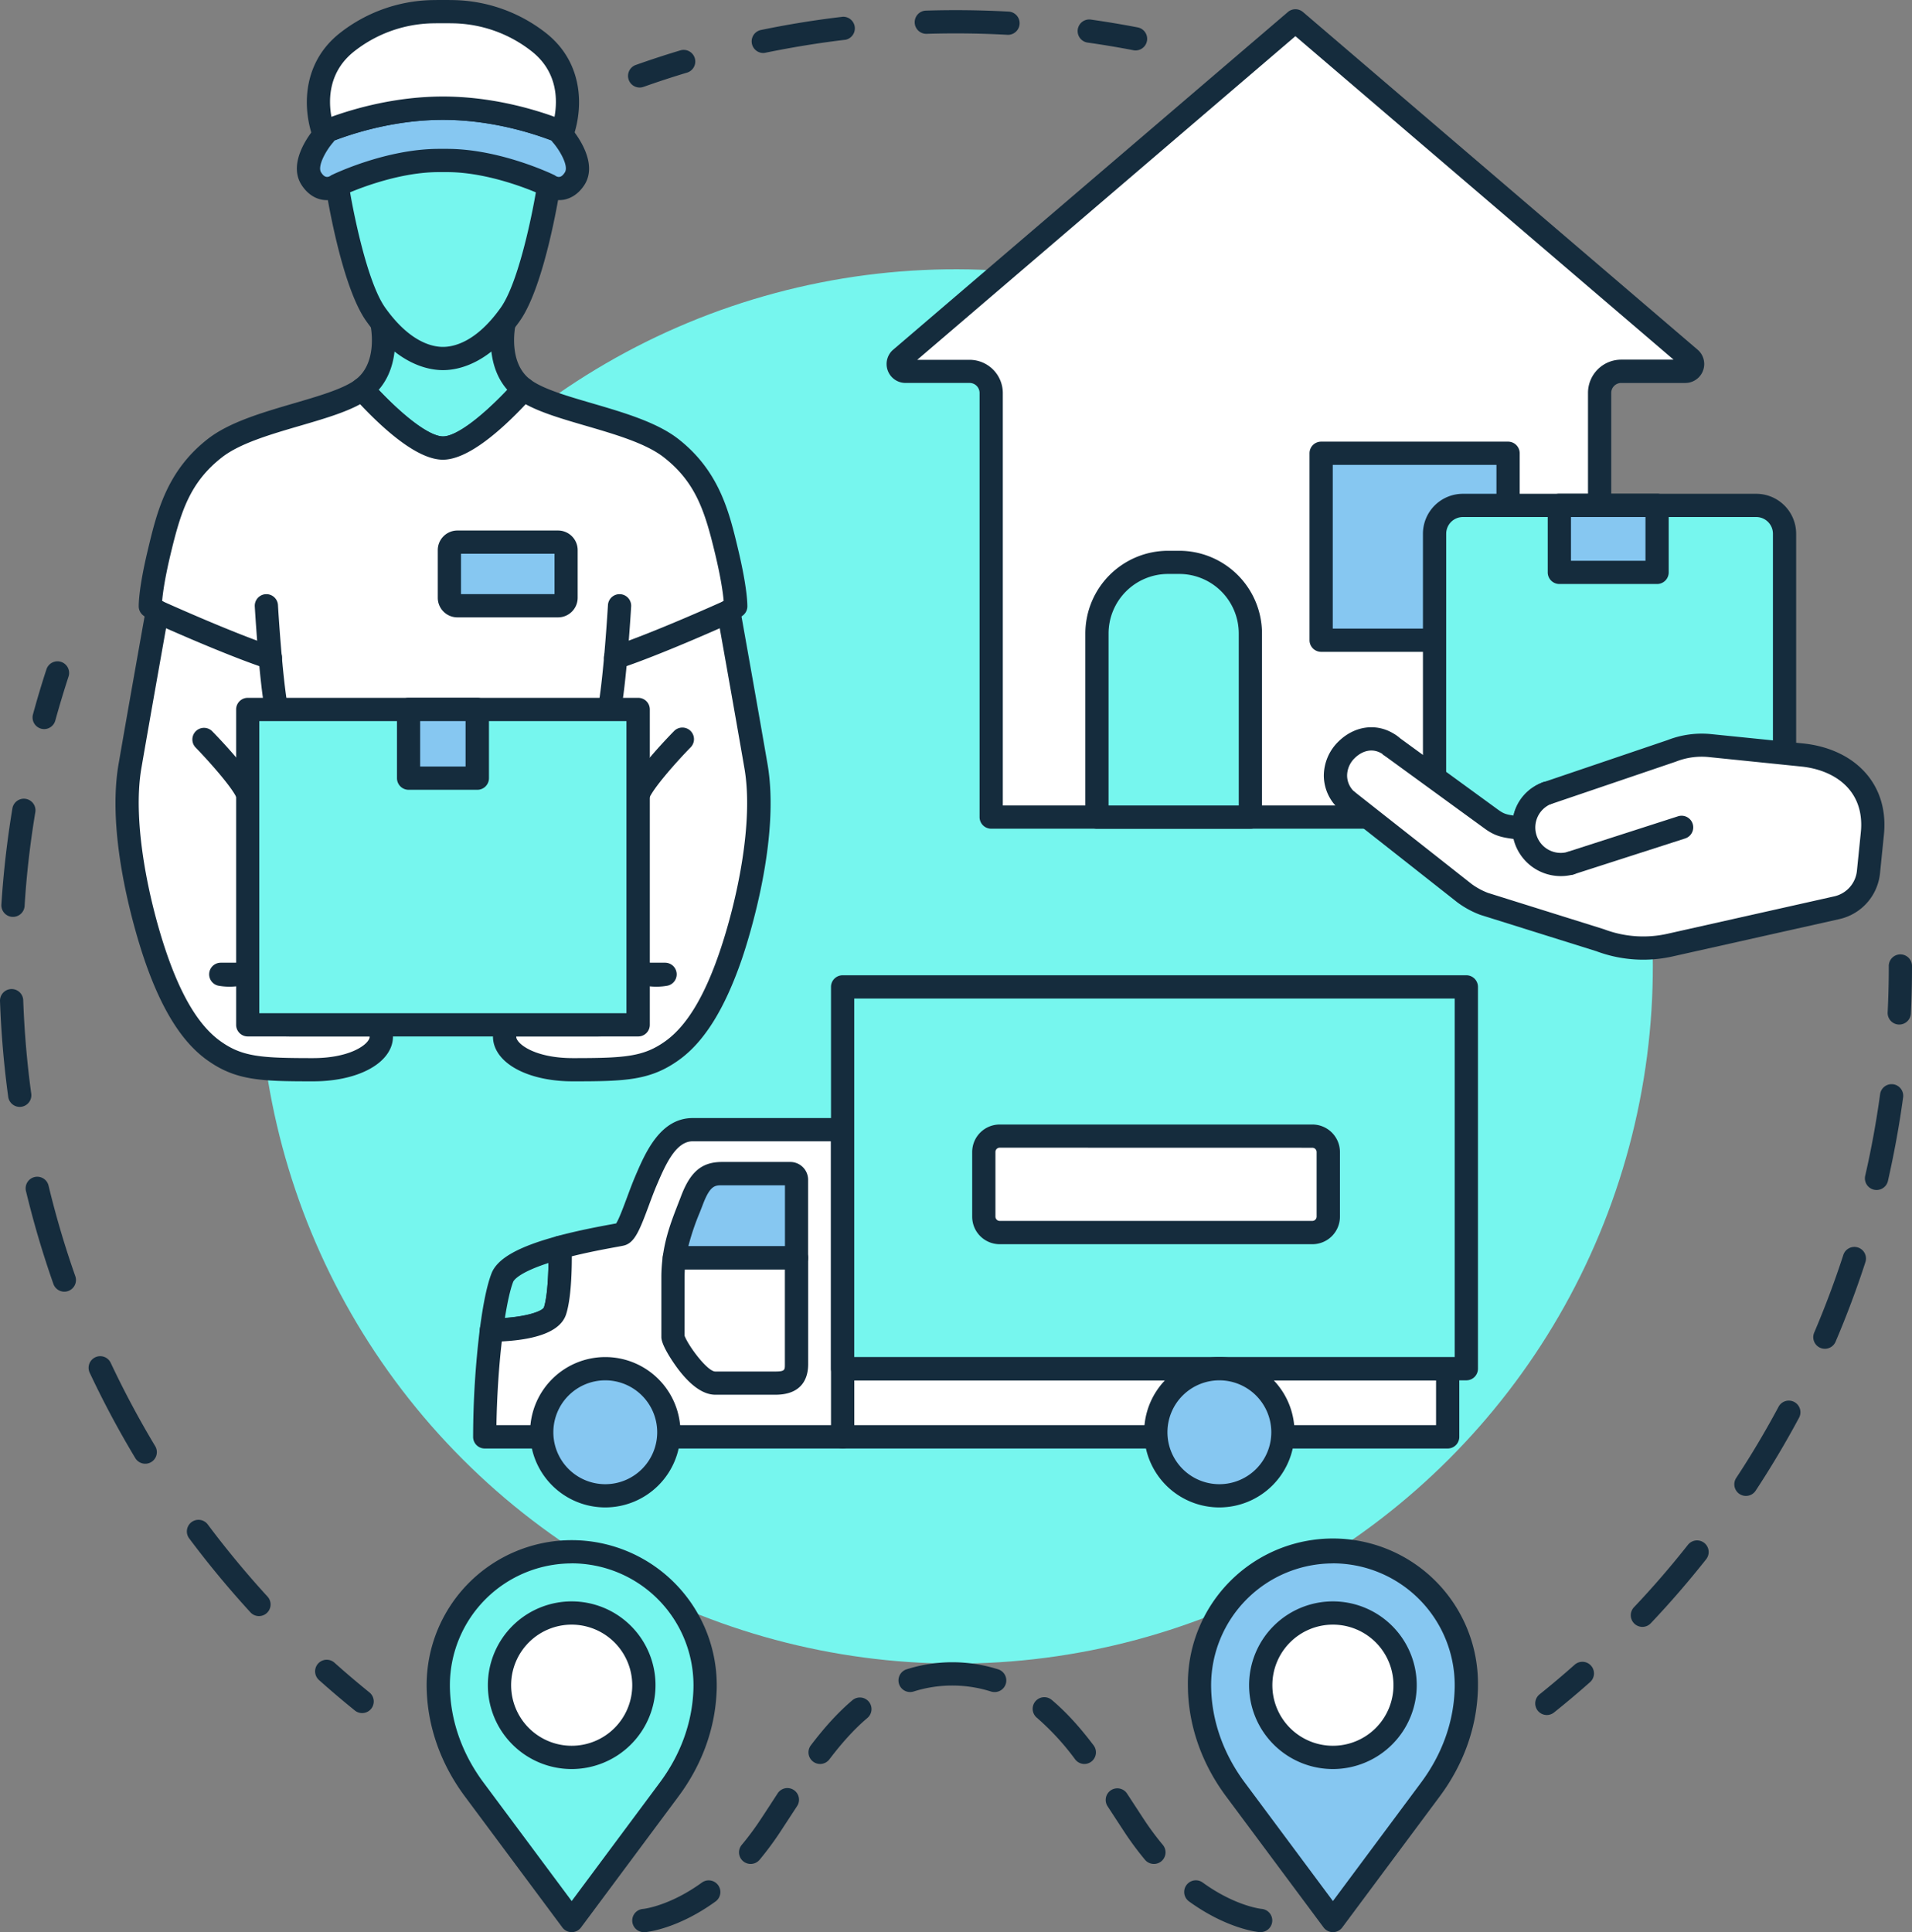 <svg id="Layer_1" data-name="Layer 1" xmlns="http://www.w3.org/2000/svg" viewBox="0 0 1010.27 1020.86"><rect x="0" y="0" width="1010.27" height="1020.86" fill="#808080" stroke="none"/><defs><style>.cls-1{fill:#76f6ee;}.cls-2{fill:#152c3d;}.cls-3{fill:#fff;}.cls-4{fill:#86c7f1;}.cls-5{fill:#f9ae75;}</style></defs><circle class="cls-1" cx="504.98" cy="510.63" r="368.34" transform="translate(-213.16 506.63) rotate(-45)"/><path class="cls-2" d="M191.34,905.11a6.11,6.11,0,0,1-3.85-1.37c-6.41-5.18-12.78-10.59-18.94-16.09a6.14,6.14,0,1,1,8.18-9.16c6,5.37,12.23,10.65,18.48,15.71a6.14,6.14,0,0,1-3.87,10.91Z"/><path class="cls-2" d="M136.84,853.87a6.08,6.08,0,0,1-4.52-2,506.87,506.87,0,0,1-32.47-39.21,6.14,6.14,0,0,1,9.83-7.35c9.88,13.22,20.54,26.1,31.69,38.27a6.15,6.15,0,0,1-4.53,10.29Zm-60.1-80.5a6.17,6.17,0,0,1-5.27-3,507.4,507.4,0,0,1-24-44.92,6.14,6.14,0,1,1,11.11-5.22A494.7,494.7,0,0,0,82,764.07a6.14,6.14,0,0,1-5.26,9.3ZM34,682.47a6.14,6.14,0,0,1-5.79-4.11,501.39,501.39,0,0,1-14.43-48.82,6.14,6.14,0,1,1,11.93-2.87,490.46,490.46,0,0,0,14.09,47.62A6.15,6.15,0,0,1,36,682.12,6,6,0,0,1,34,682.47ZM10.42,584.83a6.15,6.15,0,0,1-6.08-5.31C2.06,562.81.6,545.74,0,528.8a6.14,6.14,0,0,1,12.27-.43c.59,16.53,2,33.18,4.24,49.49a6.15,6.15,0,0,1-5.26,6.91A5.9,5.9,0,0,1,10.42,584.83ZM6.86,484.43l-.4,0a6.13,6.13,0,0,1-5.73-6.52,508.92,508.92,0,0,1,5.79-50.58,6.14,6.14,0,1,1,12.11,2C15.94,445.56,14,462.17,13,478.68A6.14,6.14,0,0,1,6.86,484.43Z"/><path class="cls-2" d="M23.34,385.22a6.14,6.14,0,0,1-5.92-7.75c2.17-8,4.56-16,7.12-23.82a6.14,6.14,0,0,1,11.68,3.81c-2.5,7.65-4.84,15.47-7,23.23A6.14,6.14,0,0,1,23.34,385.22Z"/><path class="cls-2" d="M1003.54,541.32h-.3a6.13,6.13,0,0,1-5.83-6.42c.39-8,.59-16.21.59-24.26a6.14,6.14,0,1,1,12.27,0c0,8.25-.2,16.61-.6,24.85A6.14,6.14,0,0,1,1003.54,541.32Z"/><path class="cls-2" d="M867.81,859.57a6.15,6.15,0,0,1-4.47-10.36c10-10.53,19.56-21.62,28.54-33a6.14,6.14,0,1,1,9.63,7.62c-9.2,11.63-19,23-29.24,33.8A6.12,6.12,0,0,1,867.81,859.57Zm54.72-69.2a6.13,6.13,0,0,1-5.13-9.51c8-12.11,15.46-24.72,22.3-37.47a6.14,6.14,0,1,1,10.82,5.8c-7,13.07-14.7,26-22.85,38.41A6.13,6.13,0,0,1,922.53,790.37Zm41.71-77.74a6.22,6.22,0,0,1-2.41-.49,6.13,6.13,0,0,1-3.23-8.06c5.68-13.32,10.84-27.06,15.32-40.83a6.14,6.14,0,1,1,11.67,3.8c-4.59,14.11-9.87,28.19-15.7,41.85A6.15,6.15,0,0,1,964.24,712.63Zm27.29-83.9a5.89,5.89,0,0,1-1.37-.16,6.14,6.14,0,0,1-4.62-7.35c3.24-14.1,5.87-28.54,7.85-42.9a6.14,6.14,0,1,1,12.16,1.67c-2,14.72-4.73,29.52-8,44A6.14,6.14,0,0,1,991.53,628.73Z"/><path class="cls-2" d="M817.34,906.14a6.14,6.14,0,0,1-3.85-10.93c6.29-5.05,12.52-10.31,18.53-15.65a6.14,6.14,0,1,1,8.15,9.19c-6.16,5.46-12.55,10.86-19,16A6.11,6.11,0,0,1,817.34,906.14Z"/><path class="cls-2" d="M338,46.25a6.14,6.14,0,0,1-2.06-11.93c7.78-2.76,15.73-5.36,23.63-7.73a6.14,6.14,0,0,1,3.53,11.76c-7.71,2.31-15.46,4.85-23.05,7.54A6.15,6.15,0,0,1,338,46.25Z"/><path class="cls-2" d="M403.29,28a6.14,6.14,0,0,1-1.24-12.15c14.25-2.95,28.82-5.31,43.31-7A6.14,6.14,0,0,1,446.79,21c-14.13,1.66-28.34,4-42.25,6.84A5.9,5.9,0,0,1,403.29,28Zm129.34-9.61h-.34c-14.15-.78-28.59-.95-42.81-.51a6.14,6.14,0,0,1-.38-12.27c14.57-.45,29.37-.28,43.86.52a6.14,6.14,0,0,1-.33,12.27Z"/><path class="cls-2" d="M600,26.65a6,6,0,0,1-1.17-.12c-7.89-1.52-15.94-2.86-23.91-4a6.14,6.14,0,1,1,1.72-12.15c8.17,1.16,16.42,2.54,24.52,4.1A6.14,6.14,0,0,1,600,26.65Z"/><path class="cls-3" d="M684.47,11,475.75,189.59a3.9,3.9,0,0,0,2.82,6.6h33.75a11.41,11.41,0,0,1,11.41,11.42v224.1H845.21V207.61a11.41,11.41,0,0,1,11.41-11.42h33.75a3.9,3.9,0,0,0,2.82-6.6Z"/><path class="cls-2" d="M845.21,437.85H523.73a6.14,6.14,0,0,1-6.14-6.14V207.61a5.29,5.29,0,0,0-5.27-5.28H478.57a10,10,0,0,1-7.25-17l.44-.41L680.48,6.36a6.15,6.15,0,0,1,8,0L897.18,184.93l.44.41a10,10,0,0,1-7.25,17H856.62a5.29,5.29,0,0,0-5.27,5.28v224.1A6.14,6.14,0,0,1,845.21,437.85ZM529.87,425.57h309.2v-218a17.57,17.57,0,0,1,17.55-17.55h27.67L684.47,19.11l-199.82,171h27.67a17.57,17.57,0,0,1,17.55,17.55Z"/><path class="cls-1" d="M617.19,297.12h5.92a37.57,37.57,0,0,1,37.57,37.57v97a0,0,0,0,1,0,0H579.61a0,0,0,0,1,0,0v-97A37.57,37.57,0,0,1,617.19,297.12Z"/><path class="cls-2" d="M660.68,437.85H579.61a6.13,6.13,0,0,1-6.13-6.14v-97A43.76,43.76,0,0,1,617.19,291h5.92a43.76,43.76,0,0,1,43.71,43.71v97A6.14,6.14,0,0,1,660.68,437.85Zm-74.93-12.28h68.79V334.69a31.47,31.47,0,0,0-31.43-31.44h-5.92a31.48,31.48,0,0,0-31.44,31.44Z"/><rect class="cls-4" x="698.07" y="239.48" width="98.78" height="98.78"/><path class="cls-2" d="M796.84,344.4H698.07a6.14,6.14,0,0,1-6.14-6.14V239.48a6.14,6.14,0,0,1,6.14-6.14h98.77a6.14,6.14,0,0,1,6.14,6.14v98.78A6.14,6.14,0,0,1,796.84,344.4Zm-92.63-12.28H790.7v-86.5H704.21Z"/><path class="cls-1" d="M942.93,282a15,15,0,0,0-15-15h-155a15,15,0,0,0-15,15V444.07H942.93Z"/><path class="cls-2" d="M942.93,450.21H758a6.13,6.13,0,0,1-6.14-6.14V282a21.12,21.12,0,0,1,21.1-21.1H928A21.12,21.12,0,0,1,949.06,282V444.07A6.13,6.13,0,0,1,942.93,450.21ZM764.12,437.94H936.79V282a8.83,8.83,0,0,0-8.82-8.82h-155a8.83,8.83,0,0,0-8.82,8.82Z"/><rect class="cls-4" x="823.94" y="267.04" width="51.63" height="35.38" transform="translate(1699.52 569.47) rotate(180)"/><path class="cls-2" d="M875.58,308.56H823.94a6.13,6.13,0,0,1-6.14-6.14V267a6.14,6.14,0,0,1,6.14-6.14h51.64a6.13,6.13,0,0,1,6.13,6.14v35.38A6.13,6.13,0,0,1,875.58,308.56Zm-45.5-12.27h39.36V273.18H830.08Z"/><path class="cls-3" d="M711.35,422.72,773.91,472a43.68,43.68,0,0,0,10.32,5.59l61.26,19.19a64.78,64.78,0,0,0,37,2.57l88.06-19.75a21.59,21.59,0,0,0,16.74-18.88l2.06-20.31c1.49-14.7-4.1-26.22-14.2-33.43-6.21-4.44-14.12-7.24-23.14-8.16l-48.49-4.91a43.05,43.05,0,0,0-20.21,2.8l-66.2,22.47s-12,3.55-12,18.27l-4.84-.35c-5.28-.74-7.91-1.19-12.21-4.35l-53.59-39.06"/><path class="cls-2" d="M868.26,507.06a70.7,70.7,0,0,1-24.76-4.48l-61.1-19.15-.33-.11a49,49,0,0,1-11.78-6.38l-.17-.12-62.57-49.28a6.14,6.14,0,1,1,7.59-9.65l62.49,49.21a37,37,0,0,0,8.61,4.67l61.09,19.14.33.11a58.39,58.39,0,0,0,33.45,2.33l88.06-19.75a15.42,15.42,0,0,0,12-13.51l2.06-20.31c1.21-11.89-2.82-21.51-11.66-27.82-5.33-3.8-12.31-6.24-20.19-7L902.87,400a37.08,37.08,0,0,0-17.34,2.4l-.28.1L819.06,425l-.23.07c-.7.24-7.58,2.79-7.58,12.38a6.15,6.15,0,0,1-6.58,6.13l-4.84-.35-.41,0c-5.77-.81-9.58-1.51-15-5.49l-53.57-39a6.14,6.14,0,1,1,7.23-9.92l53.59,39.06c2.77,2,4.19,2.46,8,3a24.11,24.11,0,0,1,15.5-17.48l66-22.39a49.6,49.6,0,0,1,22.94-3.14l48.49,4.92c10,1,19,4.21,26.09,9.26,12.44,8.89,18.39,22.75,16.74,39l-2.06,20.32a27.69,27.69,0,0,1-21.51,24.25L883.8,505.33A70.57,70.57,0,0,1,868.26,507.06Z"/><path class="cls-3" d="M711.35,422.72c-7.93-7.52-7.32-19.12,0-26.42,6.6-6.61,15.84-8,23.15-2.62"/><path class="cls-2" d="M711.34,428.86a6.11,6.11,0,0,1-4.22-1.69A24,24,0,0,1,699.49,410,25.31,25.31,0,0,1,707,392c9-9,21.48-10.29,31.12-3.23a6.14,6.14,0,1,1-7.25,9.9c-4.7-3.44-10.51-2.67-15.18,2a12.93,12.93,0,0,0-3.9,9.22,11.62,11.62,0,0,0,3.8,8.4,6.14,6.14,0,0,1-4.23,10.6Z"/><line class="cls-3" x1="829.52" y1="456.15" x2="888.53" y2="437.2"/><path class="cls-2" d="M829.52,462.29a6.14,6.14,0,0,1-1.88-12l59-19A6.14,6.14,0,1,1,890.41,443l-59,19A6.18,6.18,0,0,1,829.52,462.29Z"/><path class="cls-3" d="M817.08,419.17a19.56,19.56,0,0,0,12.44,37"/><path class="cls-2" d="M824.76,462.89a25.7,25.7,0,0,1-10.06-49.38,6.14,6.14,0,1,1,4.76,11.31A13.43,13.43,0,0,0,828,450.21a6.14,6.14,0,1,1,3.06,11.89A25.63,25.63,0,0,1,824.76,462.89Z"/><rect class="cls-3" x="445.23" y="723.16" width="319.7" height="36.02"/><path class="cls-2" d="M764.93,765.32H445.23a6.13,6.13,0,0,1-6.14-6.14v-36a6.13,6.13,0,0,1,6.14-6.14h319.7a6.14,6.14,0,0,1,6.14,6.14v36A6.14,6.14,0,0,1,764.93,765.32ZM451.36,753H758.79V729.3H451.36Z"/><path class="cls-1" d="M353.61,945.44c11.23-15.11,18.14-33.15,18.89-52,.05-1.06.07-2.09.07-3.1a70.5,70.5,0,0,0-141,0c0,1,0,2,.06,3.1.75,18.8,7.66,36.84,18.9,52l51.54,69.28Z"/><path class="cls-2" d="M302.07,1020.86h0a6.15,6.15,0,0,1-4.93-2.48L245.6,949.1c-12.37-16.63-19.32-35.78-20.1-55.37-.05-1.14-.07-2.26-.07-3.34a76.64,76.64,0,0,1,153.28,0c0,1.08,0,2.2-.07,3.34-.78,19.59-7.73,38.74-20.11,55.37h0L307,1018.38A6.13,6.13,0,0,1,302.07,1020.86Zm0-194.83a64.43,64.43,0,0,0-64.36,64.36q0,1.4.06,2.85c.68,17.11,6.79,33.89,17.68,48.53l46.62,62.66,46.61-62.66c10.89-14.64,17-31.42,17.69-48.53q.06-1.46.06-2.85A64.43,64.43,0,0,0,302.07,826Zm51.54,119.41h0Z"/><circle class="cls-3" cx="302.07" cy="890.39" r="38.15"/><path class="cls-2" d="M302.07,934.68a44.29,44.29,0,1,1,44.29-44.29A44.34,44.34,0,0,1,302.07,934.68Zm0-76.3a32,32,0,1,0,32,32A32.06,32.06,0,0,0,302.07,858.38Z"/><path class="cls-4" d="M755.83,945.44c11.24-15.11,18.15-33.15,18.9-52,0-1.06.06-2.09.06-3.1a70.5,70.5,0,1,0-141,0c0,1,0,2,.07,3.1.75,18.8,7.66,36.84,18.89,52l51.54,69.28Z"/><path class="cls-2" d="M704.29,1020.86h0a6.13,6.13,0,0,1-4.92-2.48L647.83,949.1c-12.37-16.63-19.33-35.78-20.11-55.37,0-1.14-.06-2.26-.06-3.34a76.64,76.64,0,1,1,153.27,0c0,1.08,0,2.2-.07,3.34-.78,19.59-7.73,38.74-20.1,55.37h0l-51.54,69.28A6.15,6.15,0,0,1,704.29,1020.86Zm0-194.83a64.44,64.44,0,0,0-64.36,64.36q0,1.4.06,2.85c.68,17.11,6.8,33.89,17.69,48.53l46.61,62.66,46.62-62.66c10.89-14.64,17-31.42,17.68-48.53q.06-1.46.06-2.85A64.43,64.43,0,0,0,704.29,826Zm51.54,119.41h0Z"/><circle class="cls-3" cx="704.29" cy="890.39" r="38.15"/><path class="cls-2" d="M704.29,934.68a44.29,44.29,0,1,1,44.29-44.29A44.34,44.34,0,0,1,704.29,934.68Zm0-76.3a32,32,0,1,0,32,32A32,32,0,0,0,704.29,858.38Z"/><path class="cls-3" d="M396.63,978.68a150.52,150.52,0,0,0,10.37-14l9.05-13.83"/><path class="cls-2" d="M396.63,984.82a6.13,6.13,0,0,1-4.71-10.07,147.33,147.33,0,0,0,9.95-13.41c3-4.51,5.93-9.06,8.9-13.61l.13-.21a6.14,6.14,0,0,1,10.29,6.71l-.14.21q-4.46,6.84-8.92,13.65a163.62,163.62,0,0,1-10.78,14.53A6.15,6.15,0,0,1,396.63,984.82Z"/><path class="cls-3" d="M340.24,1014.72s15.08-1.21,34.23-15.08"/><path class="cls-2" d="M340.23,1020.86a6.14,6.14,0,0,1-.52-12.26c.26,0,13.93-1.46,31.16-13.94a6.14,6.14,0,0,1,7.2,10c-20.31,14.71-36.66,16.17-37.34,16.23Z"/><path class="cls-3" d="M454.44,902.94a141.58,141.58,0,0,0-21.11,22.92"/><path class="cls-2" d="M433.32,932a6.14,6.14,0,0,1-4.88-9.85c7.53-9.93,14.74-17.75,22.05-23.91a6.14,6.14,0,0,1,7.91,9.39c-6.6,5.56-13.2,12.74-20.18,21.94A6.14,6.14,0,0,1,433.32,932Z"/><path class="cls-3" d="M525.47,887.82a74,74,0,0,0-44.6,0"/><path class="cls-2" d="M525.47,894a6.34,6.34,0,0,1-1.91-.3,67.77,67.77,0,0,0-40.78,0A6.14,6.14,0,0,1,479,882a80,80,0,0,1,48.41,0,6.14,6.14,0,0,1-1.9,12Z"/><path class="cls-3" d="M590.29,950.88l9.05,13.83a152.32,152.32,0,0,0,10.36,14"/><path class="cls-2" d="M609.71,984.82a6.15,6.15,0,0,1-4.72-2.2,162.17,162.17,0,0,1-10.78-14.53q-4.46-6.8-8.92-13.65l-.14-.21a6.14,6.14,0,0,1,10.28-6.71l.14.21c3,4.55,5.93,9.1,8.9,13.61a147.33,147.33,0,0,0,9.95,13.41,6.13,6.13,0,0,1-4.71,10.07Z"/><path class="cls-3" d="M631.87,999.64c19.15,13.87,34.23,15.08,34.23,15.08"/><path class="cls-2" d="M666.11,1020.86l-.5,0c-.68-.06-17-1.52-37.34-16.23a6.14,6.14,0,0,1,7.2-10c17.28,12.52,31,13.93,31.13,13.94a6.14,6.14,0,0,1-.49,12.26Z"/><path class="cls-3" d="M573,925.86a141.58,141.58,0,0,0-21.11-22.92"/><path class="cls-2" d="M573,932a6.14,6.14,0,0,1-4.9-2.43,135.69,135.69,0,0,0-20.18-21.94,6.14,6.14,0,1,1,7.91-9.39c7.31,6.16,14.52,14,22,23.91A6.14,6.14,0,0,1,573,932Z"/><path class="cls-1" d="M293.29,692.52c2.69-8.49,2.77-25.65,2.65-33.48-14.05,3.81-27.89,9.13-30.53,16-2.25,5.87-4.22,15.87-5.76,27.78C268.81,702.65,290.49,701.33,293.29,692.52Z"/><path class="cls-2" d="M259.65,709a6.14,6.14,0,0,1-6.09-6.93c1.72-13.27,3.77-23.09,6.11-29.18,3-7.89,14.05-14.15,34.66-19.73a6.14,6.14,0,0,1,7.75,5.83c.14,9.32-.05,26.31-2.94,35.43S283,708.54,259.76,709Zm30.15-41.7c-16.4,5.31-18.47,9.47-18.67,10-1.52,4-3,10.61-4.36,19.1,13.56-1,20.14-4,20.66-5.68h0C288.8,686.35,289.64,677.88,289.8,667.26Z"/><path class="cls-3" d="M366,596.87c-13.11,0-19.67,15.31-24.59,26.79S332.1,651,328.26,652.09c-2,.56-17.27,2.88-32.32,6.95.12,7.83,0,25-2.65,33.48-2.8,8.81-24.48,10.13-33.64,10.3a462.51,462.51,0,0,0-3.53,56.36H445.23V596.87Z"/><path class="cls-2" d="M445.23,765.32H256.13a6.13,6.13,0,0,1-6.14-6.14A473,473,0,0,1,253.56,702a6.14,6.14,0,0,1,6-5.35c18.47-.33,27.28-4.08,27.89-6,1.71-5.37,2.59-17.16,2.37-31.53a6.13,6.13,0,0,1,4.53-6c11.1-3,22.32-5.08,28.35-6.19l2.86-.53c1.53-2.35,4-9.07,5.72-13.66,1.43-3.86,2.91-7.85,4.48-11.5,5.21-12.15,13.07-30.51,30.23-30.51h79.26a6.13,6.13,0,0,1,6.13,6.14V759.18A6.13,6.13,0,0,1,445.23,765.32ZM262.31,753H439.09V603H366c-9.06,0-14.54,12.79-18.94,23.06-1.45,3.38-2.88,7.22-4.25,10.93-4.85,13.07-7.41,19.42-12.8,21-.85.23-2.09.47-5.07,1-5,.92-13.73,2.53-22.8,4.78,0,9.57-.53,22.89-3,30.59-2.7,8.51-14.14,13.35-34,14.39C263.54,722.57,262.54,738.43,262.31,753Z"/><path class="cls-4" d="M420.9,623.39a3.28,3.28,0,0,0-3.28-3.28H381.55c-7.11,0-11.48,2.46-15.85,13.93-3.47,9.1-7.75,18.42-9.39,30.59H420.9Z"/><path class="cls-2" d="M420.9,670.77H356.31a6.14,6.14,0,0,1-6.08-7c1.47-10.94,5-19.78,8-27.57.58-1.48,1.15-2.93,1.7-4.38,4.91-12.87,11-17.89,21.59-17.89h36.07a9.42,9.42,0,0,1,9.41,9.42v41.24A6.13,6.13,0,0,1,420.9,670.77Zm-57.2-12.28h51.06V626.25H381.55c-3.67,0-6.31,0-10.11,10q-.85,2.24-1.76,4.51A127.33,127.33,0,0,0,363.7,658.49Z"/><path class="cls-3" d="M356.31,664.63a74.74,74.74,0,0,0-.72,10.13v31.7c0,2.46,12.57,24.32,22.4,24.32h31.7c6.83,0,11.21-2.19,11.21-9.84V664.63Z"/><path class="cls-2" d="M409.69,736.91H378c-6.26,0-12.92-4.59-19.79-13.67-.09-.11-8.76-11.62-8.76-16.78v-31.7a80,80,0,0,1,.78-11,6.13,6.13,0,0,1,6.08-5.32H420.9a6.13,6.13,0,0,1,6.13,6.14v56.31C427,726.9,424.78,736.91,409.69,736.91Zm-48-31.22c2,5.38,12.06,18.95,16.27,18.95h31.69c5.07,0,5.07-.86,5.07-3.7V670.77H361.85c-.08,1.35-.12,2.67-.12,4Z"/><polygon class="cls-1" points="445.23 596.87 445.23 521.43 774.79 521.43 774.79 723.16 445.23 723.16 445.23 596.87"/><path class="cls-2" d="M774.79,729.3H445.23a6.13,6.13,0,0,1-6.14-6.14V521.43a6.13,6.13,0,0,1,6.14-6.14H774.79a6.14,6.14,0,0,1,6.14,6.14V723.16A6.14,6.14,0,0,1,774.79,729.3ZM451.36,717H768.65V527.57H451.36Z"/><rect class="cls-3" x="519.83" y="600.28" width="181.99" height="50.96" rx="8.4"/><path class="cls-2" d="M693.42,657.38H528.23a14.55,14.55,0,0,1-14.54-14.54V608.68a14.55,14.55,0,0,1,14.54-14.54H693.42A14.55,14.55,0,0,1,708,608.68v34.16A14.55,14.55,0,0,1,693.42,657.38Zm-165.19-51a2.26,2.26,0,0,0-2.26,2.26v34.16a2.26,2.26,0,0,0,2.26,2.26H693.42a2.26,2.26,0,0,0,2.26-2.26V608.68a2.26,2.26,0,0,0-2.26-2.26Z"/><circle class="cls-4" cx="319.83" cy="756.73" r="33.58" transform="translate(-265.24 180) rotate(-22.5)"/><path class="cls-2" d="M319.83,796.45a39.72,39.72,0,1,1,39.71-39.72A39.77,39.77,0,0,1,319.83,796.45Zm0-67.15a27.44,27.44,0,1,0,27.43,27.43A27.47,27.47,0,0,0,319.83,729.3Z"/><circle class="cls-4" cx="644.3" cy="756.73" r="33.58" transform="translate(-240.22 1209.94) rotate(-76.72)"/><path class="cls-2" d="M644.3,796.45A39.72,39.72,0,1,1,684,756.73,39.76,39.76,0,0,1,644.3,796.45Zm0-67.15a27.44,27.44,0,1,0,27.44,27.43A27.47,27.47,0,0,0,644.3,729.3Z"/><path class="cls-2" d="M121.05,517.19a24.33,24.33,0,0,1-4.79-.41l-17.77-4h27.39l.3,4.07A33.63,33.63,0,0,1,121.05,517.19Z"/><path class="cls-2" d="M347.07,517.19a33.63,33.63,0,0,1-5.13-.39l.31-4.07h27.39l-17.78,4A24.33,24.33,0,0,1,347.07,517.19Z"/><path class="cls-5" d="M137.47,511a37.31,37.31,0,0,1-11.59,3.81h31.45C154.12,509.87,145.39,506.86,137.47,511Z"/><path class="cls-2" d="M157.33,520.92H125.88a6.14,6.14,0,0,1-.91-12.21,31.06,31.06,0,0,0,9.67-3.19h0c11.06-5.73,23.05-1.4,27.83,5.9a6.14,6.14,0,0,1-5.14,9.5Z"/><path class="cls-1" d="M234.06,236.73c12.91,0,33.14-20.54,42.69-31.1-15.88-11.69-10.37-35.28-10.37-35.28H201.74s5.51,23.59-10.36,35.28C200.92,216.19,221.15,236.73,234.06,236.73Z"/><path class="cls-2" d="M234.06,242.87c-14.29,0-33.57-18-47.24-33.12a6.15,6.15,0,0,1,.91-9.06c12.36-9.1,8.07-28.77,8-29a6.16,6.16,0,0,1,6-7.51h64.64a6.14,6.14,0,0,1,6,7.53c0,.18-4.33,19.85,8,28.95a6.15,6.15,0,0,1,.91,9.06C267.63,224.86,248.35,242.87,234.06,242.87Zm-34-36.9c14.54,15.31,27.33,24.62,34,24.62s19.46-9.31,34-24.62c-8.23-9.36-9.12-21.68-8.66-29.48h-50.7C209.17,184.29,208.28,196.61,200.05,206Z"/><path class="cls-3" d="M310.79,514.78c3.21-4.91,11.94-7.92,19.86-3.81a37.31,37.31,0,0,0,11.59,3.81h9.17a27.1,27.1,0,0,1-9.17,0H310.79a6.84,6.84,0,0,0-.48,7.2c4.24,8,14.41,10.59,14,15.25s-4.17,4.24-14.8,4.24H269.22c-9,10.45,6.36,23.72,33.47,23.72s39-.42,52.53-10.16,23.3-28,30.93-50.42,18.92-67.07,13.27-99.83S385,323.15,385,323.15l3.67-2.82s.28-7.91-4.8-29.09-10.17-39.54-29.38-54.51-61-19.2-77.38-30.78c-.14-.1-.25-.22-.38-.32-9.55,10.56-29.78,31.1-42.69,31.1s-33.14-20.54-42.68-31.1c-.14.1-.25.22-.39.32-16.38,11.58-58.18,15.81-77.38,30.78s-24.29,33.33-29.38,54.51-4.8,29.09-4.8,29.09l3.67,2.82S74.35,372,68.7,404.78,74.35,482.16,82,504.61,99.34,545.28,112.9,555s25.42,10.16,52.53,10.16,42.51-13.27,33.47-23.72H158.62c-10.63,0-14.37.42-14.79-4.24s9.74-7.2,14-15.25a6.84,6.84,0,0,0-.48-7.2H125.88a27.1,27.1,0,0,1-9.17,0h9.17A37.31,37.31,0,0,0,137.47,511c7.92-4.11,16.65-1.1,19.86,3.81"/><path class="cls-2" d="M302.69,571.33c-20,0-36-6.78-40.8-17.27-2.56-5.61-1.59-11.66,2.69-16.61a6.15,6.15,0,0,1,4.64-2.12h45.54c-3.19-2.37-7.28-5.57-9.88-10.5a12.93,12.93,0,0,1,.76-13.4v0c4.77-7.3,16.77-11.64,27.83-5.9a31.15,31.15,0,0,0,9.24,3.12h8.69a6.14,6.14,0,0,1,1.36,12.13,32.91,32.91,0,0,1-11,.15H316.94a30.53,30.53,0,0,0,5.73,5c3.68,2.71,8.26,6.09,7.74,11.87a9.77,9.77,0,0,1-7.53,9.1c-2.75.75-6,.74-10.95.72H272.78a2.54,2.54,0,0,0,.28,1.35c1.78,3.9,11.41,10.09,29.63,10.09,27.51,0,37.38-.69,48.95-9,11.21-8.06,20.6-23.57,28.69-47.4,9.1-26.79,18-68.21,13-96.82-5.58-32.37-14.31-81.09-14.4-81.58a6.16,6.16,0,0,1,2.3-5.95l1.14-.87c-.32-3.74-1.33-11.56-4.49-24.75-5.34-22.23-10.11-37.79-27.18-51.1-9.44-7.36-25.62-12.08-41.26-16.65-12-3.5-23.39-6.83-31.69-11.36-13.32,14.16-30.63,29.31-43.73,29.31s-30.41-15.15-43.73-29.31c-8.31,4.53-19.72,7.86-31.69,11.36-15.64,4.57-31.82,9.29-41.26,16.65-17.07,13.31-21.84,28.87-27.18,51.1-3.16,13.17-4.16,21-4.48,24.75l1.13.87a6.16,6.16,0,0,1,2.3,5.95c-.09.49-8.82,49.21-14.4,81.58-4.93,28.61,3.94,70,13,96.82,8.09,23.84,17.48,39.34,28.69,47.4,11.57,8.32,21.44,9,49,9,18.22,0,27.85-6.19,29.63-10.09a2.54,2.54,0,0,0,.28-1.35H156.19c-4.94,0-8.2,0-10.94-.72a9.78,9.78,0,0,1-7.54-9.1c-.52-5.78,4.06-9.16,7.74-11.87a30.17,30.17,0,0,0,5.73-5H126.31a32.91,32.91,0,0,1-11-.15,6.14,6.14,0,0,1,1.36-12.13h8.69a31.15,31.15,0,0,0,9.24-3.12c11.06-5.73,23.05-1.4,27.83,5.9v0a12.93,12.93,0,0,1,.76,13.4c-2.6,4.93-6.69,8.13-9.88,10.5H198.9a6.15,6.15,0,0,1,4.64,2.12c4.28,4.95,5.25,11,2.69,16.61-4.8,10.49-20.81,17.27-40.8,17.27-28,0-41-.46-56.11-11.32-13.37-9.6-24.21-27.08-33.16-53.42-3.46-10.19-20.38-63-13.51-102.86,4.69-27.22,11.61-66,13.75-78l-.71-.55a6.13,6.13,0,0,1-2.39-4.65c0-.9-.17-9.36,5-30.74,4.61-19.21,9.84-41,31.57-57.92,11.3-8.8,28.62-13.86,45.37-18.76,13-3.8,25.34-7.4,32.08-12.08l.47-.37a6.13,6.13,0,0,1,8.18.84c16.22,17.93,30.83,29.07,38.13,29.07s21.91-11.14,38.13-29.07a6.14,6.14,0,0,1,8.21-.82l.44.35c6.72,4.68,19.05,8.28,32.08,12.08,16.75,4.9,34.07,10,45.37,18.76,21.73,16.94,27,38.71,31.57,57.92,5.13,21.38,5,29.84,5,30.74a6.13,6.13,0,0,1-2.39,4.65l-.71.55c2.14,12,9.06,50.76,13.75,78,6.87,39.82-10.05,92.67-13.51,102.86C383,532.93,372.17,550.4,358.8,560,343.69,570.87,330.68,571.33,302.69,571.33Z"/><path class="cls-5" d="M330.65,511c-7.92-4.11-16.65-1.1-19.86,3.81h31.45A37.31,37.31,0,0,1,330.65,511Z"/><path class="cls-2" d="M342.25,520.92H310.79a6.14,6.14,0,0,1-5.14-9.5c4.77-7.3,16.77-11.64,27.83-5.9h0a31.06,31.06,0,0,0,9.67,3.19,6.14,6.14,0,0,1-.9,12.21Z"/><path class="cls-5" d="M83.1,323.15s37.42,17,59.66,24.29"/><path class="cls-2" d="M142.76,353.58a6.17,6.17,0,0,1-1.92-.31c-22.3-7.36-58.73-23.83-60.27-24.52a6.14,6.14,0,0,1,5.07-11.19c.37.17,37.37,16.9,59.05,24.05a6.14,6.14,0,0,1-1.93,12Z"/><path class="cls-5" d="M107.67,390.65S127.59,411,130.9,419.74"/><path class="cls-2" d="M130.91,425.88a6.15,6.15,0,0,1-5.75-4c-2-5.21-14-18.91-21.87-27a6.14,6.14,0,0,1,8.77-8.59c3.48,3.55,21,21.73,24.58,31.21a6.12,6.12,0,0,1-3.56,7.91A5.94,5.94,0,0,1,130.91,425.88Z"/><path class="cls-5" d="M385,323.15s-37.42,17-59.66,24.29"/><path class="cls-2" d="M325.36,353.58a6.14,6.14,0,0,1-1.93-12c21.69-7.15,58.68-23.88,59.05-24.05a6.14,6.14,0,0,1,5.07,11.19c-1.54.69-38,17.16-60.27,24.52A6.12,6.12,0,0,1,325.36,353.58Z"/><path class="cls-5" d="M360.45,390.65S340.53,411,337.22,419.74"/><path class="cls-2" d="M337.21,425.88a5.94,5.94,0,0,1-2.17-.4,6.12,6.12,0,0,1-3.56-7.91c3.59-9.48,21.1-27.66,24.58-31.21a6.14,6.14,0,1,1,8.77,8.59c-7.89,8.07-19.9,21.77-21.87,27A6.15,6.15,0,0,1,337.21,425.88Z"/><path class="cls-5" d="M140.72,320.05s2.26,38.41,5.36,54.79"/><path class="cls-2" d="M146.08,381a6.15,6.15,0,0,1-6-5c-3.14-16.58-5.37-54-5.46-55.57a6.14,6.14,0,0,1,12.26-.72c0,.38,2.27,38.2,5.27,54a6.14,6.14,0,0,1-4.89,7.18A6.48,6.48,0,0,1,146.08,381Z"/><path class="cls-5" d="M327.4,320.05s-2.26,38.41-5.36,54.79"/><path class="cls-2" d="M322,381a6.48,6.48,0,0,1-1.15-.11,6.14,6.14,0,0,1-4.89-7.18c3-15.8,5.25-53.62,5.27-54a6.14,6.14,0,0,1,12.26.72c-.09,1.58-2.32,39-5.46,55.57A6.15,6.15,0,0,1,322,381Z"/><rect class="cls-4" x="237.45" y="286.44" width="61.64" height="33.61" rx="4.22"/><path class="cls-2" d="M294.87,326.19h-53.2a10.37,10.37,0,0,1-10.36-10.36V290.66a10.37,10.37,0,0,1,10.36-10.36h53.2a10.37,10.37,0,0,1,10.36,10.36v25.17A10.37,10.37,0,0,1,294.87,326.19Zm-51.28-12.28H293V292.58H243.59Z"/><path class="cls-1" d="M290,97.92s-7.74,50.41-20.39,68.21-25.79,23.3-35.53,23.3-22.88-5.51-35.53-23.3-20.39-68.21-20.39-68.21C178.14,53.3,290,53.3,290,97.92Z"/><path class="cls-2" d="M234.06,195.56c-8.26,0-24.52-3.36-40.53-25.88C180.19,150.92,172.4,101,172.07,98.85a5.82,5.82,0,0,1-.07-.93c0-27.21,32.17-39.61,62.06-39.61s62.06,12.4,62.06,39.61a5.82,5.82,0,0,1-.07.93c-.33,2.12-8.12,52.07-21.46,70.83C258.58,192.2,242.32,195.56,234.06,195.56ZM184.28,97.48c2.2,14,9.69,51.64,19.26,65.09,12.81,18,24.62,20.72,30.52,20.72s17.71-2.7,30.52-20.72c9.57-13.45,17.06-51.06,19.26-65.09-.41-17.65-25.25-26.89-49.78-26.89S184.69,79.82,184.28,97.48Zm105.7.44h0Z"/><path class="cls-4" d="M296.76,71.23s.19-.47.47-1.3c-9.4-3.89-34-12.75-63.17-12.75S180.29,66,170.89,69.93c.28.83.47,1.3.47,1.3s-12.71,14.4-6.78,23.3,13.56,3.39,13.56,3.39,27.11-13.13,53.8-13.13h4.24c26.69,0,53.8,13.13,53.8,13.13s7.63,5.51,13.56-3.39S296.76,71.23,296.76,71.23Z"/><path class="cls-2" d="M172.7,105.74a15.13,15.13,0,0,1-2.54-.22c-2.92-.53-7.15-2.28-10.68-7.58-6.75-10.12,1.18-22.87,5.28-28.3a6.13,6.13,0,0,1,3.79-5.39c9.61-4,35.25-13.21,65.51-13.21s55.9,9.24,65.51,13.21a6.14,6.14,0,0,1,3.79,5.39c4.1,5.43,12,18.18,5.29,28.3-3.54,5.3-7.77,7-10.69,7.58a16,16,0,0,1-11-2.22c-3-1.4-27.38-12.37-50.82-12.37h-4.24c-23.43,0-47.8,11-50.82,12.37A16.47,16.47,0,0,1,172.7,105.74ZM293.53,92.91c2.62,1.65,4.15-.67,4.9-1.78,2.31-3.47-3-12.17-6.27-15.84a6.17,6.17,0,0,1-.77-1.07c-10.76-4.11-32.36-10.9-57.33-10.9s-46.58,6.79-57.34,10.9a5.63,5.63,0,0,1-.76,1.07c-3.89,4.46-8.38,12.67-6.27,15.83.74,1.12,2.29,3.43,4.9,1.79a3.58,3.58,0,0,1,.87-.52c1.16-.56,28.7-13.74,56.48-13.74h4.24c27.78,0,55.32,13.18,56.48,13.74A3.58,3.58,0,0,1,293.53,92.91Z"/><path class="cls-3" d="M297.23,69.93c2-6,8.78-31.13-12.76-47.84A75.34,75.34,0,0,0,240,6.19q-5.92-.11-11.84,0a75.34,75.34,0,0,0-44.49,15.9C162.11,38.8,168.89,64,170.89,69.93c9.4-3.89,34-12.75,63.17-12.75S287.83,66,297.23,69.93Z"/><path class="cls-2" d="M297.23,76.07a6.11,6.11,0,0,1-2.34-.47c-8.94-3.69-32.77-12.28-60.83-12.28s-51.89,8.59-60.83,12.28a6.15,6.15,0,0,1-8.16-3.72c-5.56-16.55-4.59-39.59,14.81-54.64A81.47,81.47,0,0,1,228,.05c4-.07,8.06-.07,12.06,0a81.47,81.47,0,0,1,48.15,17.19c19.4,15.05,20.37,38.09,14.81,54.64a6.12,6.12,0,0,1-3.28,3.63A6.06,6.06,0,0,1,297.23,76.07ZM234.06,51C259,51,280.71,57.29,293,61.72c1.65-9.06,1.61-24-12.29-34.78a69,69,0,0,0-40.83-14.61c-3.86-.07-7.78-.07-11.63,0a69.05,69.05,0,0,0-40.84,14.61c-13.9,10.78-13.94,25.72-12.29,34.78C187.41,57.29,209.17,51,234.06,51Z"/><rect class="cls-1" x="130.9" y="374.84" width="206.31" height="166.63"/><path class="cls-2" d="M337.22,547.61H130.9a6.13,6.13,0,0,1-6.13-6.14V374.84a6.13,6.13,0,0,1,6.13-6.14H337.22a6.13,6.13,0,0,1,6.13,6.14V541.47A6.13,6.13,0,0,1,337.22,547.61ZM137,535.33h194V381H137Z"/><rect class="cls-4" x="215.9" y="374.84" width="36.31" height="36.31"/><path class="cls-2" d="M252.22,417.29H215.9a6.14,6.14,0,0,1-6.14-6.14V374.84a6.14,6.14,0,0,1,6.14-6.14h36.32a6.14,6.14,0,0,1,6.14,6.14v36.31A6.14,6.14,0,0,1,252.22,417.29ZM222,405h24V381H222Z"/></svg>